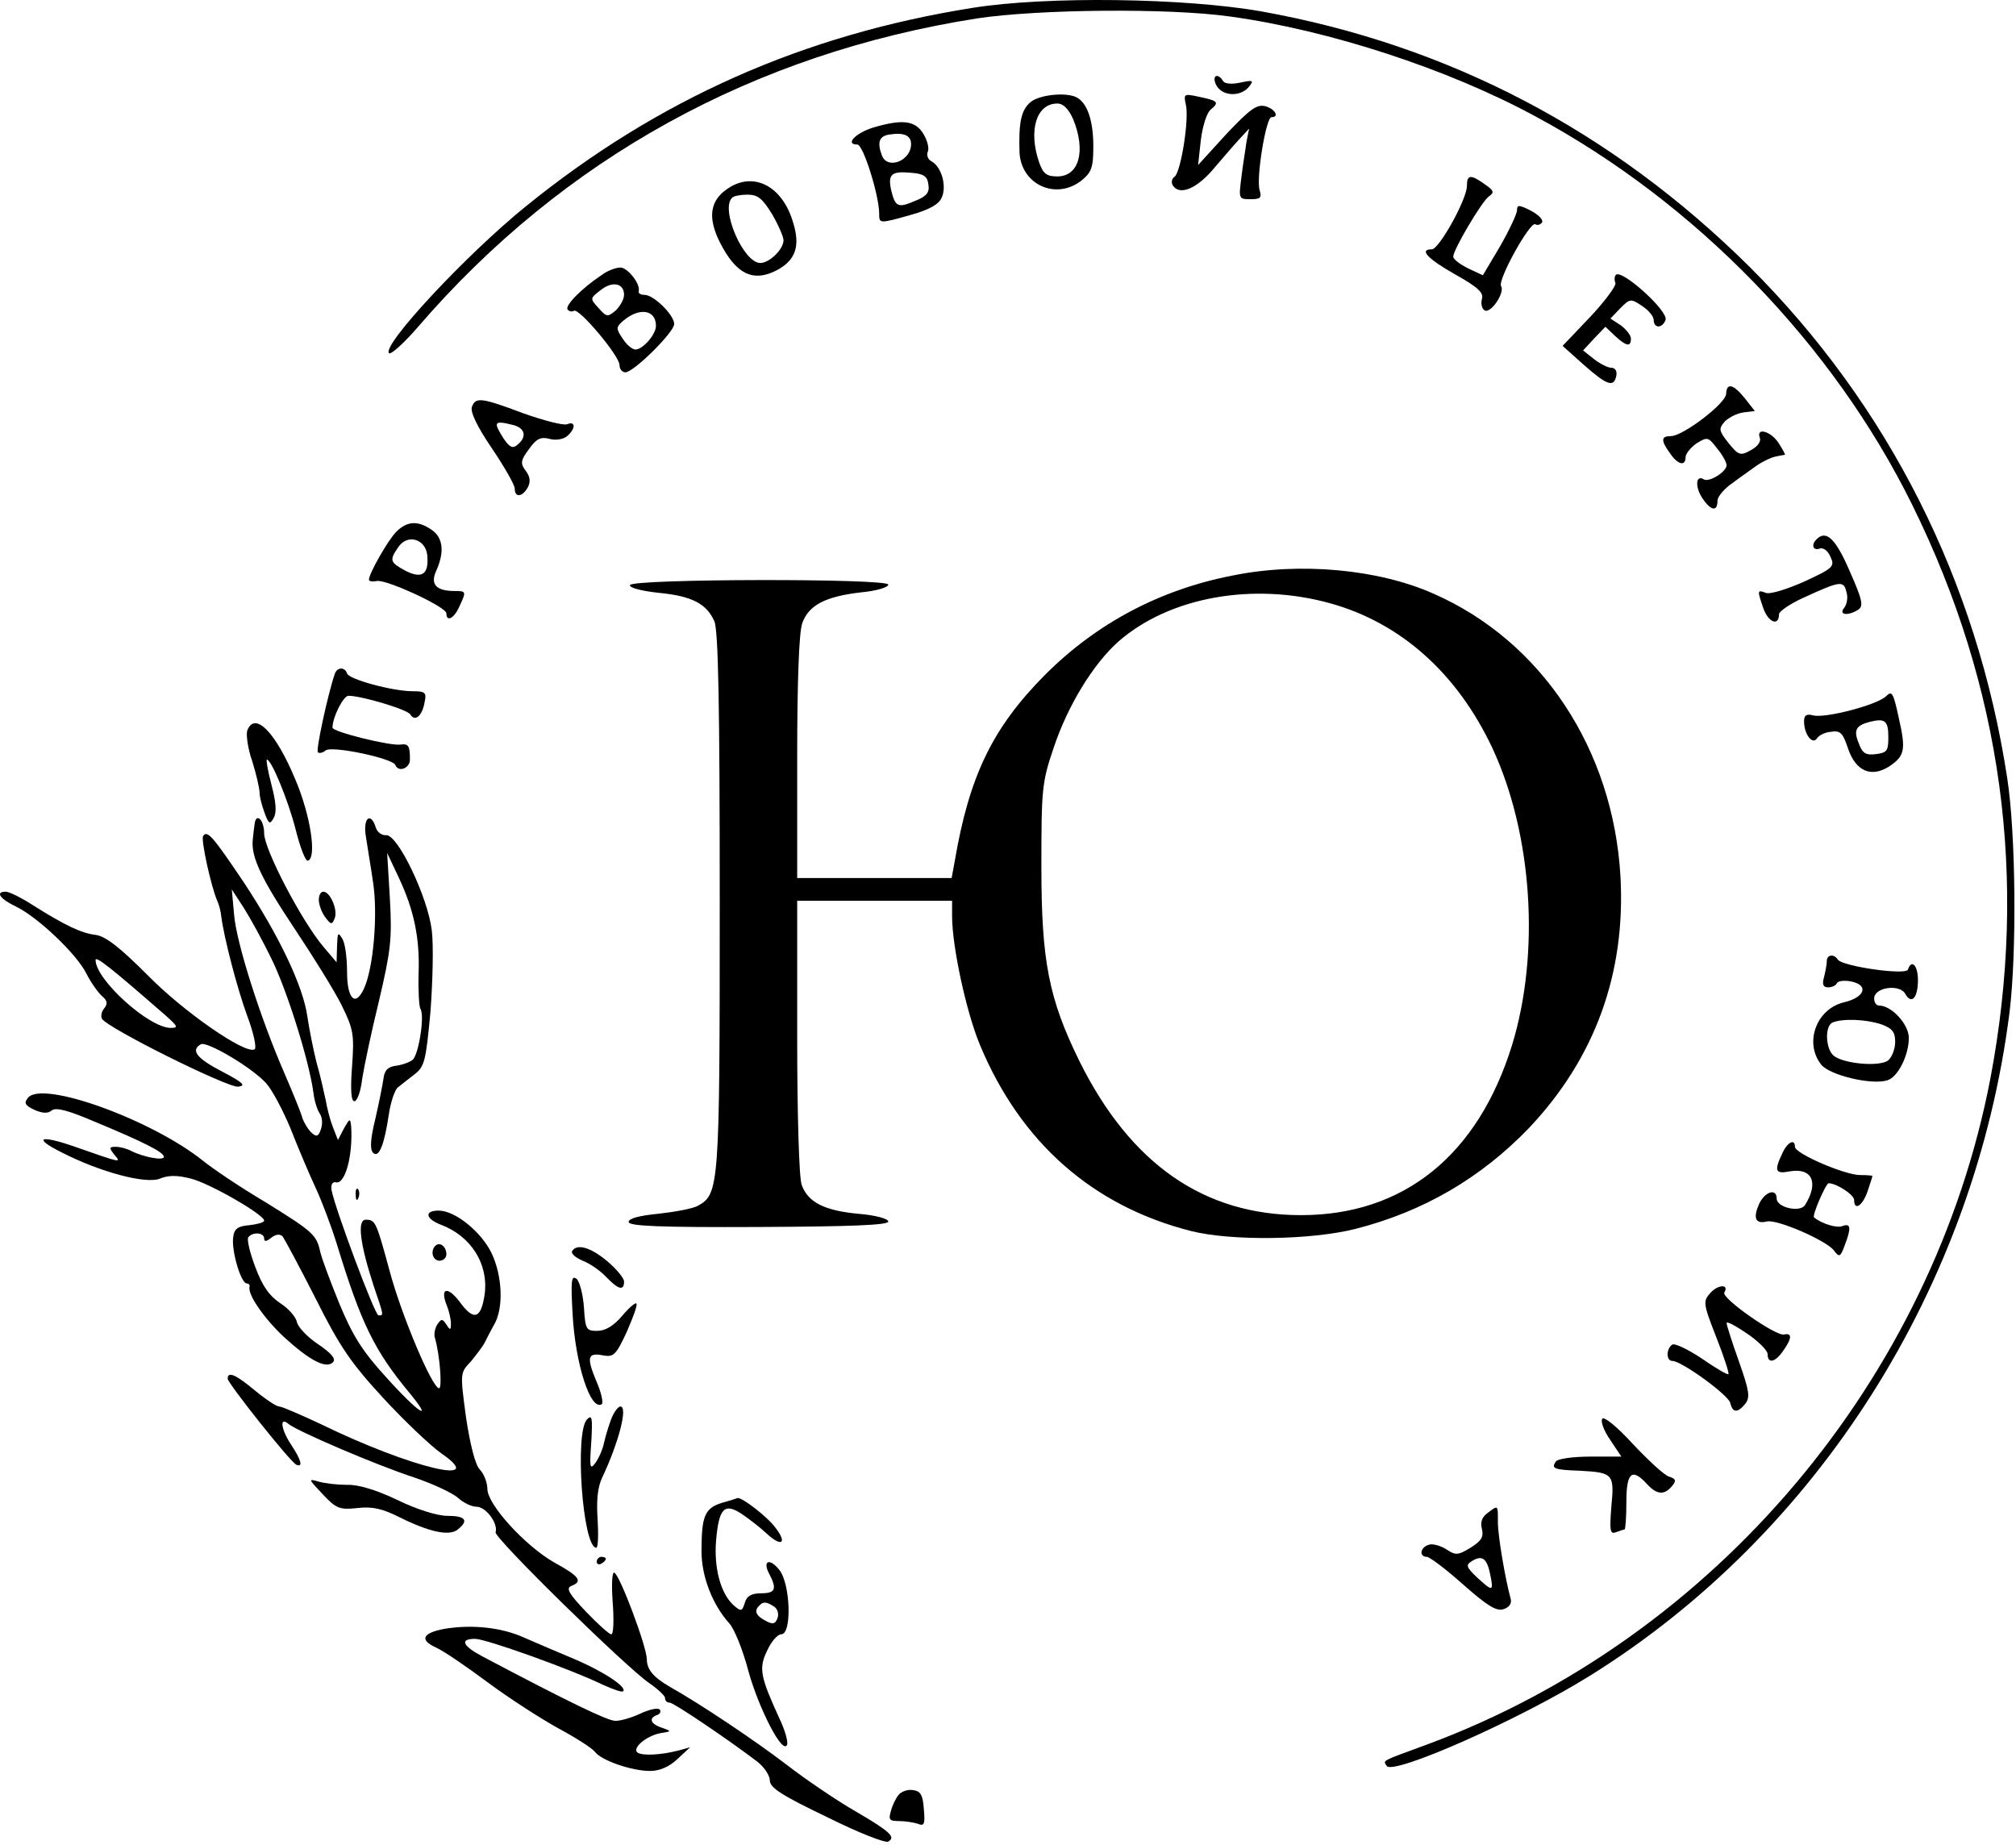 <?xml version="1.0" encoding="UTF-8"?> <svg xmlns="http://www.w3.org/2000/svg" width="590" height="540" viewBox="0 0 590 540" fill="none"><path d="M284.637 2.299C235.171 10.165 192.637 28.965 153.837 60.432C136.237 74.699 111.704 101.099 113.837 103.365C114.371 103.899 118.237 100.432 122.371 95.632C164.771 46.432 220.504 15.632 286.104 5.365C303.971 2.699 341.971 2.299 359.971 4.832C389.037 8.832 423.704 20.165 449.304 34.032C496.371 59.365 536.371 100.699 559.571 147.632C585.971 201.099 593.571 257.232 582.504 315.632C565.571 403.765 501.837 479.232 417.971 510.432C403.837 515.632 404.771 515.099 405.837 516.832C407.704 519.632 444.771 503.232 465.304 490.432C532.104 448.832 577.971 376.432 588.104 296.299C590.237 278.965 589.971 244.165 587.437 227.765C578.637 170.032 552.637 118.565 511.971 78.032C471.837 38.299 424.104 13.232 369.304 3.365C346.771 -0.635 306.237 -1.168 284.637 2.299Z" fill="black"></path><path d="M355.971 24.965C357.704 28.165 362.904 28.432 365.437 25.499C367.037 23.499 366.771 23.365 363.037 24.165C360.637 24.699 358.504 24.565 357.971 23.765C356.371 21.099 354.504 22.165 355.971 24.965Z" fill="black"></path><path d="M301.571 29.899C298.771 32.299 298.104 36.032 298.371 44.699C298.904 54.032 309.037 58.699 316.504 52.832C319.437 50.432 319.971 49.099 319.971 42.832C319.971 35.632 318.371 30.565 315.437 28.699C312.637 26.832 304.237 27.632 301.571 29.899ZM314.104 34.965C317.837 44.165 315.837 51.632 309.437 51.632C306.237 51.632 305.304 50.832 304.104 47.499C300.904 38.165 303.304 30.299 309.437 30.299C311.171 30.299 312.771 31.899 314.104 34.965Z" fill="black"></path><path d="M347.037 30.565C348.104 34.699 345.571 50.565 343.704 51.765C342.904 52.299 342.771 53.365 343.171 54.165C345.037 57.232 349.704 55.499 354.504 50.165C357.171 47.099 360.637 42.965 362.371 41.099L365.571 37.632L364.771 41.632C364.504 43.765 363.704 48.432 363.304 51.899C362.504 58.165 362.504 58.299 365.971 58.299C368.904 58.299 369.304 57.899 368.637 55.632C367.571 52.165 370.504 34.299 372.104 34.299C374.504 34.299 373.171 31.899 370.371 31.099C367.837 30.432 365.837 31.899 358.904 39.232L350.637 48.299L351.437 40.965C351.971 36.832 353.171 32.965 354.371 32.032C356.904 29.899 356.504 29.499 350.771 28.299C346.504 27.365 346.371 27.499 347.037 30.565Z" fill="black"></path><path d="M255.437 37.365C250.371 38.965 247.171 42.299 250.904 42.299C252.637 42.299 257.304 57.232 257.304 62.566C257.304 65.499 257.304 65.499 266.771 62.832C271.97 61.365 274.77 59.766 275.57 57.899C277.17 54.566 275.57 48.832 272.637 47.232C271.57 46.699 271.037 45.365 271.57 44.299C271.97 43.232 271.304 40.832 270.104 38.965C267.704 35.232 263.97 34.832 255.437 37.365ZM266.637 42.166C266.637 47.099 259.704 49.766 258.104 45.499C256.637 41.632 257.304 39.766 260.371 39.365C264.504 38.699 266.637 39.632 266.637 42.166ZM271.704 54.032C272.104 56.299 271.17 57.499 267.704 58.832C262.771 60.965 261.971 60.566 260.771 55.499C259.837 50.965 260.904 50.032 266.637 50.566C270.37 50.832 271.437 51.632 271.704 54.032Z" fill="black"></path><path d="M429.304 54.432C429.304 58.299 421.171 72.966 419.037 72.966C415.171 72.966 417.837 75.766 425.837 80.299C432.504 84.032 434.237 85.632 433.704 87.499C433.304 88.832 433.704 90.432 434.504 90.832C436.237 91.899 440.504 85.632 439.304 83.766C438.237 81.899 447.837 64.699 449.304 65.632C449.971 66.032 450.771 65.766 451.304 65.099C451.704 64.299 450.237 62.832 447.971 61.632C444.504 59.899 443.971 59.899 443.971 61.499C443.971 62.566 441.704 67.365 439.037 72.032L433.971 80.566L429.704 78.566C427.304 77.365 425.304 75.899 425.304 75.099C425.304 73.099 433.571 59.099 435.704 57.499C437.437 56.299 437.171 55.766 434.504 53.899C430.371 50.965 429.304 51.099 429.304 54.432Z" fill="black"></path><path d="M213.971 54.566C207.037 58.566 206.637 64.699 212.504 74.165C216.771 80.832 221.304 82.299 227.571 78.966C232.904 76.032 234.237 71.899 232.104 65.099C229.171 54.965 221.304 50.432 213.971 54.566ZM225.971 62.699C227.837 65.899 229.304 69.365 229.304 70.299C229.304 72.966 225.171 76.966 222.504 76.966C217.571 76.966 210.771 61.232 214.237 57.899C214.637 57.365 216.771 56.965 218.771 56.965C221.837 56.965 223.171 58.166 225.971 62.699Z" fill="black"></path><path d="M175.971 80.566C170.371 84.299 165.304 89.365 166.104 90.566C166.504 91.099 167.304 91.365 167.971 90.966C169.437 90.032 181.304 104.165 181.304 106.832C181.304 108.032 182.104 108.965 183.037 108.965C185.437 108.965 197.304 97.232 197.304 94.832C197.304 92.165 191.304 86.299 188.637 86.299C187.571 86.299 186.771 85.899 186.904 85.232C187.571 83.232 183.704 78.299 181.571 78.299C180.237 78.299 177.704 79.232 175.971 80.566ZM182.637 86.299C182.637 87.499 181.571 89.499 180.237 90.832C177.837 92.832 177.571 92.832 175.171 90.165C172.637 87.365 172.637 87.365 175.704 84.966C179.171 82.165 182.637 82.832 182.637 86.299ZM191.971 95.365C191.971 97.899 188.104 102.299 185.971 102.299C185.037 102.299 183.304 100.832 182.237 99.099C180.237 96.165 180.237 95.766 182.371 93.899C187.037 89.899 191.971 90.566 191.971 95.365Z" fill="black"></path><path d="M472.904 80.432C472.504 80.832 472.371 81.899 472.771 82.832C473.037 83.632 469.704 88.165 465.304 92.832L457.304 101.232L463.571 106.832C470.371 112.832 472.371 113.499 473.037 109.899C473.304 108.565 472.637 107.632 471.571 107.632C470.504 107.632 468.237 106.432 466.504 105.099L463.304 102.565L466.504 99.099L469.837 95.632L472.637 98.299C475.971 101.365 477.304 101.632 477.304 99.099C477.304 98.165 475.971 96.432 474.371 95.232L471.304 93.232L474.237 90.165C477.037 87.365 477.304 87.365 480.504 89.499C482.371 90.699 483.971 92.566 483.971 93.632C483.971 96.165 486.504 96.165 487.437 93.632C488.371 91.099 474.637 78.699 472.904 80.432Z" fill="black"></path><path d="M505.171 115.232C505.171 118.032 492.504 127.632 489.037 127.632C486.104 127.632 485.971 128.832 488.771 132.699C491.037 136.032 493.304 136.565 493.304 133.765C493.304 132.832 494.771 130.965 496.504 129.765C499.704 127.765 499.971 127.899 502.504 131.232C504.104 133.099 505.304 135.365 505.304 136.165C505.304 138.032 500.237 141.232 498.637 140.299C496.371 138.832 495.971 142.299 498.104 145.632C500.637 149.499 502.637 149.899 502.637 146.565C502.637 145.365 504.637 142.965 507.037 141.365C509.304 139.632 512.637 137.365 514.237 136.165C515.837 135.099 518.237 133.899 519.571 133.632C520.904 133.365 522.104 133.099 522.371 133.099C522.504 132.965 521.704 131.499 520.504 129.632C518.237 126.165 513.837 124.965 515.037 128.165C515.437 129.232 514.371 130.699 512.371 131.765C509.304 133.499 508.771 133.232 505.837 129.632C503.037 126.032 502.904 125.499 504.771 123.365C505.971 122.165 508.371 120.965 510.237 120.699L513.571 120.299L510.637 116.565C507.304 112.432 505.304 111.899 505.171 115.232Z" fill="black"></path><path d="M138.104 119.099C137.571 120.565 139.704 124.965 143.971 131.232C147.571 136.565 150.637 141.899 150.637 142.965C150.637 145.765 152.904 145.499 154.504 142.565C155.304 140.965 155.171 139.499 153.837 137.765C152.237 135.632 152.371 134.699 154.771 131.499C156.904 128.432 158.237 127.765 160.771 128.432C162.637 128.965 164.904 128.565 165.971 127.632C168.504 125.499 168.504 123.099 165.971 124.165C164.904 124.565 159.171 123.099 153.171 120.965C140.771 116.299 139.171 116.165 138.104 119.099ZM150.371 124.432C153.704 125.365 154.237 127.899 151.437 130.165C150.104 131.365 149.171 130.965 147.437 128.432C144.237 123.365 144.504 122.965 150.371 124.432Z" fill="black"></path><path d="M115.971 155.632C113.571 158.032 107.971 167.899 107.971 169.632C107.971 170.165 109.037 170.299 110.371 170.032C113.304 169.632 130.637 177.632 130.637 179.499C130.637 182.165 132.904 180.965 134.371 177.632C136.504 173.099 136.504 172.965 133.037 172.965C127.571 172.965 125.837 170.965 127.704 166.965C130.104 161.632 129.704 157.365 126.371 155.099C122.371 152.299 119.171 152.432 115.971 155.632ZM125.037 162.432C125.571 168.032 123.571 169.499 118.771 167.099C114.104 164.565 113.837 164.032 116.637 160.032C119.304 156.165 124.504 157.765 125.037 162.432Z" fill="black"></path><path d="M531.571 157.899C529.971 159.499 530.637 161.232 532.504 160.566C533.571 160.166 534.904 161.099 535.704 162.966C537.037 165.766 536.504 166.299 528.104 170.166C523.037 172.432 517.971 174.032 516.771 173.499C514.237 172.566 514.237 172.699 516.104 178.166C517.571 182.166 520.637 183.366 520.637 179.766C520.637 178.966 523.704 176.832 527.437 175.099C538.504 170.032 539.571 169.766 540.371 173.232C540.904 174.832 540.504 176.966 539.704 177.899C537.971 180.032 540.904 180.299 543.837 178.432C545.437 177.366 545.037 175.499 541.304 167.099C537.171 157.499 534.371 154.966 531.571 157.899Z" fill="black"></path><path d="M360.77 168.432C339.437 172.565 320.904 182.432 305.837 197.499C290.504 212.965 283.704 226.965 279.437 251.899L278.504 256.965H255.97H233.304V221.765C233.304 199.499 233.837 185.099 234.771 182.432C236.637 177.099 241.571 174.565 251.97 173.365C256.37 172.965 259.97 171.899 259.97 171.099C259.97 169.232 184.904 169.365 184.371 171.232C184.104 172.032 187.837 172.965 192.771 173.499C202.504 174.432 206.771 176.699 209.037 181.765C210.237 184.165 210.637 207.099 210.637 263.765C210.637 347.765 210.504 349.499 204.104 352.965C202.504 353.765 197.437 354.699 192.637 355.232C187.171 355.765 183.971 356.565 183.971 357.632C183.971 358.832 192.904 359.232 221.971 359.099C248.771 358.965 259.97 358.565 259.97 357.499C259.97 356.699 256.237 355.632 251.171 355.232C241.304 354.299 236.504 351.899 234.637 346.832C233.837 344.965 233.304 325.632 233.304 303.499V263.632H255.97H278.637V268.165C278.637 276.965 282.771 296.165 286.771 305.765C298.637 334.299 319.704 352.965 348.637 360.299C360.37 363.232 383.704 362.965 396.77 359.632C416.637 354.565 433.437 344.699 447.437 330.165C466.77 309.765 475.837 284.832 474.237 256.432C472.104 219.365 451.17 187.632 419.57 173.765C403.437 166.565 380.37 164.432 360.77 168.432ZM389.304 176.565C409.97 182.299 426.504 197.099 436.77 218.965C448.504 244.165 450.77 278.965 442.504 305.899C432.504 338.165 410.77 355.632 380.77 355.632C352.37 355.632 330.904 340.699 315.97 310.699C306.904 292.299 304.771 281.232 304.771 253.632C304.771 231.099 304.904 228.965 308.37 218.832C312.504 206.432 319.97 194.299 327.304 187.765C342.237 174.699 366.77 170.299 389.304 176.565Z" fill="black"></path><path d="M97.971 197.232C95.971 203.099 92.371 219.632 93.037 220.165C93.437 220.565 94.504 220.299 95.304 219.632C97.037 218.165 114.904 221.899 115.704 223.899C116.637 226.165 119.971 224.832 119.971 222.299C119.971 218.299 119.571 217.632 117.304 217.899C114.371 218.432 97.304 214.165 97.304 212.965C97.304 209.899 100.504 203.632 101.971 203.632C105.837 203.632 119.171 207.632 120.104 209.099C121.437 211.365 123.571 209.499 124.237 205.632C124.904 202.699 124.504 202.299 120.771 202.299C114.904 202.299 102.104 198.832 101.571 197.099C100.904 195.099 98.637 195.232 97.971 197.232Z" fill="black"></path><path d="M551.971 203.765C549.437 206.299 534.104 210.299 530.637 209.365C528.637 208.832 527.971 209.365 527.971 211.099C527.971 214.832 530.371 218.032 531.704 216.165C532.237 215.232 534.104 214.299 535.837 214.165C538.637 213.765 539.304 214.432 540.904 219.232C543.171 225.765 547.704 227.632 552.904 224.299C557.437 221.232 557.837 219.499 555.704 210.165C554.104 202.699 553.704 202.032 551.971 203.765ZM552.637 215.765C552.637 219.765 552.237 220.299 549.037 220.699C545.971 221.099 545.037 220.432 543.971 217.499C542.371 213.632 543.171 212.299 547.304 211.232C551.704 210.165 552.637 210.965 552.637 215.765Z" fill="black"></path><path d="M72.371 213.765C71.971 214.965 72.504 219.099 73.837 222.832C75.037 226.699 75.971 230.832 75.971 232.032C75.971 233.232 76.637 235.765 77.437 237.899C78.637 241.232 79.037 241.365 80.104 239.365C81.037 237.765 80.77 234.699 79.437 229.632C78.371 225.632 77.837 222.299 78.104 222.299C79.437 222.299 84.371 234.299 86.504 242.699C87.837 248.032 89.437 252.165 90.104 251.899C92.77 251.099 90.904 238.699 86.504 228.299C80.77 214.432 74.637 208.032 72.371 213.765Z" fill="black"></path><path d="M74.504 241.232C74.371 242.165 74.104 244.299 73.971 245.765C73.437 250.832 76.504 257.232 86.371 272.032C91.704 280.032 97.837 289.899 99.971 294.165C103.437 301.232 103.704 302.699 103.037 312.032C102.504 318.965 102.771 322.299 103.704 322.299C104.504 322.299 105.571 319.499 105.971 315.899C106.504 312.432 108.637 302.165 110.904 292.965C114.371 278.165 114.771 274.832 114.104 262.965L113.304 249.632L116.637 256.699C121.171 266.299 122.904 274.565 122.504 285.099C122.371 289.899 122.637 294.565 123.037 295.232C124.371 297.232 122.504 308.699 120.771 310.165C119.971 310.832 117.837 311.632 115.971 311.899C113.571 312.165 112.504 313.232 112.237 315.632C111.971 317.499 110.904 322.832 109.837 327.499C108.371 333.365 108.237 336.432 109.171 337.365C110.904 339.099 112.504 334.965 113.837 325.899C114.371 322.432 115.571 318.965 116.371 318.299C117.304 317.499 119.437 315.899 121.304 314.432C124.237 312.165 124.637 310.565 125.971 296.165C126.637 287.365 126.904 276.699 126.371 272.299C125.171 262.432 116.371 244.165 113.037 244.432C111.704 244.565 110.371 243.499 109.971 242.165C108.504 237.499 106.237 239.365 107.037 244.565C107.437 247.365 108.504 253.499 109.171 258.165C110.637 267.499 109.304 283.365 106.504 289.365C103.971 294.832 101.571 292.299 101.571 284.432C101.571 280.565 101.037 276.165 100.237 274.832C98.904 272.565 98.77 272.965 98.637 276.965L98.504 281.632L94.77 277.232C88.371 269.765 77.304 248.565 77.304 243.899C77.304 239.899 74.904 237.632 74.504 241.232Z" fill="black"></path><path d="M59.437 244.699C58.77 245.766 61.704 259.232 63.571 263.632C64.104 264.699 64.637 266.832 64.77 268.299C65.57 274.432 69.304 288.965 72.371 297.365C74.237 302.299 75.171 306.699 74.504 307.099C71.837 308.699 53.571 296.032 43.037 285.232C35.037 277.232 30.904 274.032 28.104 273.632C23.704 273.099 19.037 270.832 9.704 264.966C6.237 262.699 2.637 260.966 1.704 260.966C-1.496 260.966 -0.029 263.099 4.771 265.366C11.037 268.432 22.37 279.099 25.304 284.965C26.637 287.632 28.77 290.565 29.837 291.499C31.437 292.832 31.57 293.765 30.504 295.099C29.704 296.032 29.437 297.499 29.837 298.165C31.57 300.965 66.77 318.432 69.704 318.032C72.104 317.765 71.171 316.832 65.037 313.632C57.571 309.765 55.704 307.365 58.77 305.632C60.37 304.565 73.57 312.299 77.837 316.965C79.57 318.832 82.77 324.832 85.037 330.299C87.171 335.765 90.504 343.632 92.371 347.632C94.237 351.632 97.037 359.099 98.637 364.299C105.704 387.365 109.571 395.232 119.704 407.499C127.304 416.699 122.371 413.499 113.037 403.099C105.971 395.366 103.171 390.832 99.304 381.499C96.637 374.965 94.104 368.165 93.704 366.299C92.637 361.365 91.57 360.432 77.57 351.765C70.371 347.499 62.237 342.032 59.304 339.632C44.237 327.632 12.504 316.165 8.237 321.232C6.904 322.832 7.304 323.499 10.104 324.832C12.504 325.899 14.104 325.899 15.171 324.965C16.37 324.032 19.971 324.965 27.437 328.165C42.237 334.299 47.971 337.232 47.971 338.565C47.971 339.765 42.104 338.699 38.37 336.832C37.17 336.165 35.17 335.632 33.837 335.632C31.971 335.632 31.837 335.899 33.437 337.899C35.571 340.432 35.704 340.432 21.971 335.632C11.704 332.032 9.437 332.965 17.971 337.232C29.437 343.099 42.637 346.565 46.77 344.965C49.304 343.899 51.837 343.899 55.971 344.965C61.571 346.432 77.304 355.499 77.304 357.232C77.304 357.765 75.304 358.299 73.037 358.565C69.57 358.832 68.504 359.632 68.237 362.165C67.704 366.032 70.504 375.632 72.237 375.632C72.77 375.632 73.171 376.032 73.037 376.565C72.371 378.832 77.437 386.032 83.171 391.365C90.637 398.165 95.437 400.699 97.437 398.699C98.371 397.766 97.171 396.165 93.037 393.365C89.837 391.232 87.171 388.299 86.904 386.965C86.637 385.499 84.504 382.965 81.971 381.365C78.77 379.232 76.77 376.299 74.77 370.965C73.171 366.832 72.237 362.832 72.637 362.165C73.837 360.432 77.304 360.699 77.304 362.432C77.304 363.499 77.971 363.365 79.304 362.299C80.637 361.232 81.837 361.099 82.637 361.765C83.171 362.432 87.57 370.565 92.371 380.032C99.437 394.165 102.771 398.965 112.104 409.099C118.237 415.766 125.971 423.099 129.171 425.366C143.304 435.099 120.237 429.632 93.971 416.832C87.971 414.032 82.504 411.632 81.704 411.632C80.904 411.632 77.704 409.499 74.637 406.965C69.037 402.299 66.637 401.232 66.637 403.499C66.637 404.832 85.171 428.166 86.77 428.699C88.77 429.499 88.104 427.232 85.304 422.966C82.237 418.432 81.704 414.432 84.371 416.699C86.904 418.832 110.237 428.832 121.304 432.432C126.771 434.299 132.504 436.966 134.104 438.432C135.571 439.766 137.971 440.966 139.437 440.966C142.237 440.966 145.837 445.899 145.037 448.432C144.504 450.032 183.171 487.899 189.971 492.566C192.504 494.299 194.637 496.299 194.637 496.966C194.637 497.766 195.171 498.299 195.971 498.299C197.171 498.299 213.304 509.232 221.704 515.632C223.704 517.232 225.304 519.632 225.304 521.099C225.304 523.232 228.904 525.499 241.971 531.766C251.037 536.299 259.171 539.499 259.971 538.966C262.237 537.632 260.504 536.032 250.237 530.032C244.904 526.966 235.837 520.832 229.971 516.299C220.904 509.366 204.771 498.566 195.971 493.632C191.171 490.832 189.304 488.566 189.304 485.632C189.304 482.032 181.571 461.366 179.837 460.299C179.171 459.766 178.904 463.366 179.304 468.832C179.704 474.032 179.571 478.299 178.904 478.299C178.237 478.299 174.904 475.232 171.437 471.632C166.504 466.432 165.571 464.832 167.171 464.166C170.637 462.832 169.704 461.366 162.104 457.232C153.571 452.299 142.637 440.299 142.637 435.766C142.637 434.032 141.704 431.366 140.371 430.032C139.037 428.566 137.571 422.699 136.371 414.699C134.637 401.766 134.637 401.766 137.837 398.432C139.437 396.432 141.304 394.032 141.837 392.965C142.371 391.899 143.571 389.499 144.637 387.632C147.437 382.832 147.037 373.365 143.837 366.699C140.771 360.432 133.171 354.299 128.371 354.299C124.104 354.299 124.504 356.699 129.037 358.432C137.837 361.765 143.037 369.899 141.837 378.832C140.771 386.032 138.637 386.699 134.504 380.965C131.037 376.432 128.771 376.832 130.637 381.765C131.437 383.632 131.971 386.165 131.971 387.365C131.971 389.365 131.704 389.365 130.637 387.632C129.437 385.899 129.171 385.899 127.971 387.632C127.304 388.699 126.904 390.565 127.304 391.632C128.771 396.832 129.437 406.299 128.504 406.299C126.504 406.299 117.437 384.832 113.971 371.765C110.104 357.499 109.837 356.965 107.037 356.965C104.504 356.965 105.304 363.899 109.304 376.165C112.371 385.232 112.371 384.965 110.771 384.965C109.704 384.965 97.971 353.499 97.037 348.299C96.77 346.699 97.304 345.765 98.371 346.032C101.037 346.565 103.304 338.165 102.771 329.632C102.504 327.232 102.371 327.232 100.637 330.299L98.904 333.632L97.437 329.899C96.637 327.899 95.704 324.299 95.304 321.899C94.77 319.499 93.704 314.565 92.637 310.965C91.704 307.232 90.504 301.232 89.971 297.632C88.77 288.699 81.704 273.899 71.304 258.165C62.237 244.699 60.637 242.832 59.437 244.699ZM79.304 280.299C83.837 289.365 90.371 310.032 91.704 319.632C91.971 322.165 92.904 324.965 93.57 325.899C94.237 326.832 94.504 328.699 93.971 330.299C93.304 332.565 92.637 332.832 91.304 331.632C90.237 330.699 89.037 328.699 88.504 327.232C88.104 325.632 85.57 319.499 83.037 313.632C76.104 297.632 69.171 275.899 68.504 267.632L67.837 260.299L71.304 265.632C73.171 268.565 76.77 275.099 79.304 280.299ZM48.504 297.232C52.104 300.432 52.237 300.832 49.971 300.832C43.571 300.832 27.971 286.699 27.971 280.965C27.971 279.632 32.77 283.499 48.504 297.232Z" fill="black"></path><path d="M93.304 263.365C93.304 264.699 94.104 266.965 95.171 268.432C96.904 270.699 97.171 270.699 97.971 268.699C98.904 266.299 96.637 260.965 94.637 260.965C93.837 260.965 93.304 262.032 93.304 263.365Z" fill="black"></path><path d="M534.637 281.232C534.637 282.165 534.237 284.299 533.837 285.899C533.171 288.165 533.571 288.965 535.037 288.965C536.104 288.965 537.304 288.432 537.571 287.765C537.837 287.099 539.704 286.832 541.704 287.232C547.037 288.299 545.837 291.899 539.571 293.365C531.437 295.365 527.971 305.365 533.037 311.632C535.571 314.699 547.704 317.632 552.371 316.165C555.437 315.232 558.637 308.832 558.637 303.765C558.637 299.765 553.571 294.299 549.971 294.299C549.037 294.299 548.371 293.232 548.504 291.899C549.037 288.832 555.971 288.032 557.571 290.832C559.437 294.165 561.304 292.032 561.304 286.832C561.304 282.565 559.437 280.565 558.371 283.765C557.837 285.499 539.171 282.832 537.837 280.832C536.771 279.099 534.637 279.365 534.637 281.232ZM550.504 299.765C553.837 300.965 554.637 302.032 554.637 304.965C554.637 306.965 553.704 309.365 552.637 310.299C550.237 312.299 539.571 311.365 536.637 308.965C534.237 306.965 533.971 300.165 536.371 299.232C539.304 298.032 546.104 298.299 550.504 299.765Z" fill="black"></path><path d="M521.571 337.632C519.171 342.699 519.571 343.632 523.704 342.832C530.371 341.632 532.371 346.165 528.237 352.699C526.771 354.965 519.971 353.365 519.971 350.832C519.971 347.632 516.504 348.699 514.771 352.432C513.037 356.432 513.704 358.299 517.037 357.499C519.971 356.699 534.637 363.099 536.771 366.032C538.237 368.032 538.637 367.899 539.837 364.565C541.837 359.365 541.704 357.899 539.171 358.832C537.571 359.499 533.171 358.165 530.904 356.299C530.237 355.765 534.371 346.299 535.171 346.299C537.437 346.299 542.637 349.632 542.637 351.232C542.637 354.432 545.037 352.965 546.504 348.832C547.304 346.432 547.971 344.432 547.971 344.165C547.971 344.032 546.371 343.899 544.371 343.899C539.971 343.899 525.304 337.632 525.304 335.632C525.304 333.099 523.037 334.299 521.571 337.632Z" fill="black"></path><path d="M104.104 349.765C104.104 351.232 104.504 351.632 104.904 350.565C105.304 349.632 105.171 348.432 104.771 348.032C104.371 347.499 103.971 348.299 104.104 349.765Z" fill="black"></path><path d="M127.437 364.565C125.837 366.165 126.637 368.965 128.637 368.965C129.704 368.965 130.637 368.165 130.637 367.099C130.637 364.832 128.771 363.365 127.437 364.565Z" fill="black"></path><path d="M167.437 366.165C167.037 366.832 168.371 368.032 170.504 368.965C172.637 369.765 175.704 371.899 177.437 373.765C180.904 377.365 182.637 377.899 182.637 375.099C182.637 374.032 180.371 371.365 177.704 369.099C172.771 364.965 168.771 363.899 167.437 366.165Z" fill="black"></path><path d="M167.571 384.565C168.371 399.099 172.771 412.965 176.104 410.965C176.637 410.565 175.971 407.499 174.504 404.165C171.571 397.099 171.971 395.765 176.637 396.699C179.571 397.232 180.371 396.432 183.437 389.765C185.304 385.499 186.637 381.899 186.237 381.499C185.971 381.099 183.971 382.832 181.971 385.232C179.571 388.032 177.171 389.499 174.771 389.499C171.571 389.499 171.304 389.099 170.904 382.699C170.637 378.965 169.704 375.232 168.771 374.299C167.171 373.099 167.037 374.832 167.571 384.565Z" fill="black"></path><path d="M500.637 378.299C498.371 380.832 498.371 381.365 502.237 391.232C504.504 396.965 506.104 401.899 505.837 402.165C505.571 402.432 502.104 400.432 498.104 397.632C494.104 394.965 490.237 393.099 489.437 393.499C487.571 394.699 487.571 398.299 489.437 398.299C492.104 398.299 505.704 408.165 506.371 410.565C507.037 413.499 508.504 413.632 510.771 410.832C512.237 408.965 511.971 407.099 508.904 398.432C506.904 392.832 505.304 387.765 505.304 387.232C505.304 386.565 507.971 388.032 511.304 390.299C514.637 392.565 517.304 395.232 517.304 396.299C517.304 399.232 519.571 398.699 521.837 395.365C524.504 391.632 524.504 390.032 522.104 390.565C519.704 391.099 503.704 379.899 504.637 378.299C506.104 375.765 502.904 375.899 500.637 378.299Z" fill="black"></path><path d="M178.904 415.232C178.104 417.365 177.17 420.432 176.77 422.299C176.37 424.165 175.304 426.699 174.237 428.165C172.637 430.299 172.504 429.499 173.037 422.165C173.437 414.965 173.304 413.899 171.837 415.365C168.104 418.965 170.504 452.965 174.504 452.965C175.037 452.965 175.17 449.232 174.904 444.699C174.504 439.099 174.904 435.232 176.237 432.432C181.037 422.299 183.837 411.632 181.57 411.632C180.904 411.632 179.704 413.232 178.904 415.232Z" fill="black"></path><path d="M468.904 415.232C468.371 416.032 469.437 418.832 471.304 421.499L474.504 426.299H465.304C460.237 426.299 455.704 426.965 455.304 427.765C453.971 429.765 454.637 430.165 462.371 430.432C472.104 430.965 472.504 431.365 471.571 440.965C471.037 447.899 471.171 449.099 472.904 448.432C473.971 448.032 475.171 447.632 475.437 447.632C475.704 447.632 475.971 444.032 475.971 439.632C475.971 430.965 477.571 429.499 481.971 434.299C484.904 437.499 487.037 437.632 489.304 434.965C490.637 433.365 490.504 432.832 488.504 432.165C487.037 431.765 482.371 427.365 477.837 422.565C473.171 417.499 469.437 414.432 468.904 415.232Z" fill="black"></path><path d="M94.371 437.232C98.371 441.499 99.304 441.899 104.504 441.365C108.904 440.832 111.837 441.499 116.904 444.032C125.704 448.432 131.57 449.632 133.97 447.632C137.304 444.965 136.237 443.632 130.904 443.632C127.97 443.632 121.971 441.765 116.237 438.965C110.104 436.032 104.77 434.432 101.57 434.565C98.904 434.565 95.171 434.165 93.304 433.632C90.104 432.699 90.237 432.832 94.371 437.232Z" fill="black"></path><path d="M211.037 439.899C206.237 441.499 205.304 443.765 205.304 454.032C205.304 461.365 208.504 469.632 213.437 475.099C214.904 476.699 217.437 482.965 219.037 489.099C222.104 500.165 229.171 513.899 230.371 510.565C230.637 509.632 229.704 506.299 228.237 503.232C222.504 490.699 221.971 488.299 224.504 483.099C225.704 480.432 227.571 478.299 228.637 478.299C231.837 478.299 231.304 463.499 228.104 459.499C225.171 455.765 223.037 456.832 225.171 460.699C227.437 465.099 226.904 466.299 222.771 466.299C219.971 466.299 218.504 467.099 217.971 469.099C217.171 471.632 216.904 471.765 214.504 469.632C210.904 466.165 208.904 458.965 209.571 450.832C210.371 441.499 211.971 439.765 216.904 442.965C218.904 444.299 222.237 446.832 224.237 448.699C228.637 452.832 230.504 451.765 227.037 447.232C224.771 444.032 217.171 438.165 215.837 438.432C215.571 438.565 213.437 439.232 211.037 439.899ZM226.504 470.165C227.571 470.832 227.971 472.299 227.571 473.499C226.904 475.365 226.104 475.499 223.971 474.299C221.171 472.832 220.637 471.365 222.237 469.899C223.304 468.699 224.237 468.699 226.504 470.165Z" fill="black"></path><path d="M435.304 442.832C433.704 444.032 433.171 445.499 433.704 447.499C434.237 449.765 433.571 450.965 430.371 452.965C426.637 455.232 425.971 455.232 423.171 453.365C421.437 452.299 419.037 451.632 417.971 452.165C415.571 452.965 415.304 455.632 417.571 455.632C418.371 455.632 423.171 459.232 428.237 463.765C435.171 469.899 437.971 471.632 439.971 470.965C441.704 470.432 442.504 469.232 442.104 467.899C440.504 462.032 438.371 449.499 438.371 445.499C438.371 440.299 438.504 440.432 435.304 442.832ZM436.104 460.699C437.171 465.899 436.904 465.899 432.237 461.632C429.171 458.699 428.904 458.032 430.637 456.965C433.704 454.965 435.171 456.032 436.104 460.699Z" fill="black"></path><path d="M174.637 457.099C174.637 457.766 175.304 458.032 175.971 457.632C176.771 457.232 177.304 456.566 177.304 456.166C177.304 455.899 176.771 455.632 175.971 455.632C175.304 455.632 174.637 456.299 174.637 457.099Z" fill="black"></path><path d="M130.104 476.699C123.704 477.899 122.637 479.899 127.571 482.165C129.704 483.099 136.371 487.632 142.637 492.299C148.904 496.965 158.237 502.965 163.304 505.765C168.504 508.565 173.304 511.632 174.104 512.699C175.971 515.232 184.904 518.299 190.237 518.299C193.037 518.299 195.837 517.099 198.237 514.832L201.971 511.365L198.637 512.299C193.437 513.632 188.237 513.899 186.637 512.965C184.771 511.765 189.037 508.032 193.304 507.232C196.637 506.699 196.637 506.699 193.704 505.632C190.371 504.565 189.704 502.832 192.371 501.899C193.171 501.632 193.571 500.832 193.037 500.299C192.504 499.765 189.971 500.299 187.437 501.499C184.904 502.699 181.704 503.632 180.104 503.632C177.837 503.632 166.504 498.165 141.037 484.699C135.304 481.632 134.504 479.632 139.037 479.632C142.237 479.632 167.171 488.565 176.504 493.099C179.437 494.432 182.104 495.365 182.371 494.965C183.571 493.765 176.504 489.099 167.971 485.499C163.171 483.499 156.637 480.699 153.304 479.232C146.771 476.299 138.237 475.365 130.104 476.699Z" fill="black"></path><path d="M263.037 525.232C262.237 526.165 261.171 528.299 260.771 529.899C259.971 532.565 260.237 532.965 263.171 532.965C264.904 532.965 267.437 533.365 268.637 533.765C270.504 534.565 270.771 533.765 270.371 529.499C270.104 525.365 269.437 524.165 267.171 523.899C265.704 523.632 263.837 524.299 263.037 525.232Z" fill="black"></path></svg> 